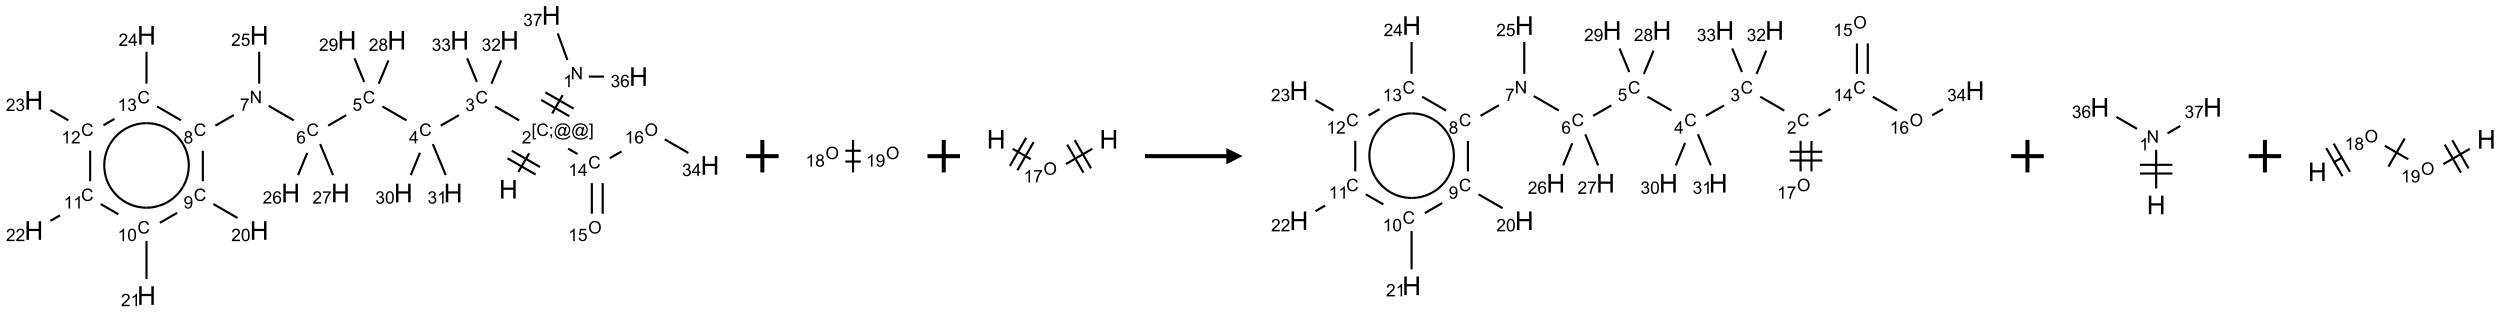 <?xml version="1.0" encoding="UTF-8"?>
<svg xmlns="http://www.w3.org/2000/svg" xmlns:xlink="http://www.w3.org/1999/xlink" width="1537" height="192" viewBox="0 0 1537 192">
<defs>
<g>
<g id="glyph-0-0">
<path d="M 2 0 L 2 -10 L 10 -10 L 10 0 Z M 2.25 -0.25 L 9.75 -0.25 L 9.75 -9.75 L 2.25 -9.75 Z M 2.25 -0.25 "/>
</g>
<g id="glyph-0-1">
<path d="M 1.281 0 L 1.281 -11.453 L 2.797 -11.453 L 2.797 -6.75 L 8.75 -6.75 L 8.75 -11.453 L 10.266 -11.453 L 10.266 0 L 8.75 0 L 8.75 -5.398 L 2.797 -5.398 L 2.797 0 Z M 1.281 0 "/>
</g>
<g id="glyph-1-0">
<path d="M 1.332 0 L 1.332 -6.668 L 6.668 -6.668 L 6.668 0 Z M 1.5 -0.168 L 6.5 -0.168 L 6.5 -6.5 L 1.5 -6.5 Z M 1.5 -0.168 "/>
</g>
<g id="glyph-1-1">
<path d="M 0.723 2.121 L 0.723 -7.637 L 2.793 -7.637 L 2.793 -6.859 L 1.66 -6.859 L 1.66 1.344 L 2.793 1.344 L 2.793 2.121 Z M 0.723 2.121 "/>
</g>
<g id="glyph-1-2">
<path d="M 6.27 -2.676 L 7.281 -2.422 C 7.07 -1.594 6.688 -0.961 6.137 -0.523 C 5.586 -0.086 4.914 0.129 4.121 0.129 C 3.297 0.129 2.629 -0.039 2.113 -0.371 C 1.598 -0.707 1.203 -1.191 0.934 -1.828 C 0.664 -2.465 0.531 -3.145 0.531 -3.875 C 0.531 -4.672 0.684 -5.363 0.988 -5.957 C 1.293 -6.547 1.723 -6.996 2.285 -7.305 C 2.844 -7.613 3.461 -7.766 4.137 -7.766 C 4.898 -7.766 5.543 -7.57 6.062 -7.184 C 6.582 -6.793 6.945 -6.246 7.152 -5.543 L 6.156 -5.309 C 5.98 -5.863 5.723 -6.266 5.387 -6.52 C 5.051 -6.773 4.625 -6.902 4.113 -6.902 C 3.527 -6.902 3.039 -6.762 2.645 -6.48 C 2.25 -6.199 1.973 -5.82 1.812 -5.348 C 1.652 -4.871 1.574 -4.383 1.574 -3.879 C 1.574 -3.23 1.668 -2.664 1.855 -2.18 C 2.047 -1.695 2.34 -1.332 2.738 -1.094 C 3.137 -0.855 3.57 -0.734 4.035 -0.734 C 4.602 -0.734 5.082 -0.898 5.473 -1.223 C 5.867 -1.551 6.133 -2.035 6.27 -2.676 Z M 6.27 -2.676 "/>
</g>
<g id="glyph-1-3">
<path d="M 0.949 -4.465 L 0.949 -5.531 L 2.016 -5.531 L 2.016 -4.465 Z M 0.949 0 L 0.949 -1.066 L 2.016 -1.066 L 2.016 0 C 2.016 0.391 1.945 0.711 1.809 0.949 C 1.668 1.191 1.449 1.379 1.145 1.512 L 0.887 1.109 C 1.082 1.023 1.23 0.895 1.324 0.727 C 1.418 0.559 1.469 0.316 1.48 0 Z M 0.949 0 "/>
</g>
<g id="glyph-1-4">
<path d="M 6.047 -0.848 C 5.82 -0.59 5.57 -0.379 5.289 -0.223 C 5.008 -0.062 4.73 0.016 4.449 0.016 C 4.141 0.016 3.84 -0.074 3.547 -0.254 C 3.254 -0.434 3.02 -0.715 2.836 -1.09 C 2.652 -1.465 2.562 -1.875 2.562 -2.324 C 2.562 -2.875 2.703 -3.43 2.988 -3.98 C 3.27 -4.535 3.621 -4.953 4.043 -5.23 C 4.461 -5.508 4.871 -5.645 5.266 -5.645 C 5.566 -5.645 5.855 -5.566 6.129 -5.41 C 6.402 -5.25 6.641 -5.012 6.84 -4.688 L 7.016 -5.496 L 7.949 -5.496 L 7.199 -2 C 7.094 -1.516 7.043 -1.246 7.043 -1.191 C 7.043 -1.098 7.078 -1.02 7.148 -0.949 C 7.219 -0.883 7.305 -0.848 7.406 -0.848 C 7.59 -0.848 7.832 -0.953 8.129 -1.168 C 8.527 -1.445 8.84 -1.816 9.07 -2.285 C 9.301 -2.75 9.418 -3.234 9.418 -3.73 C 9.418 -4.309 9.27 -4.852 8.973 -5.355 C 8.676 -5.859 8.23 -6.262 7.645 -6.562 C 7.055 -6.863 6.406 -7.016 5.691 -7.016 C 4.879 -7.016 4.137 -6.824 3.465 -6.445 C 2.793 -6.066 2.273 -5.52 1.902 -4.809 C 1.535 -4.098 1.348 -3.34 1.348 -2.527 C 1.348 -1.676 1.535 -0.941 1.902 -0.328 C 2.273 0.285 2.809 0.742 3.508 1.035 C 4.207 1.328 4.984 1.473 5.832 1.473 C 6.742 1.473 7.504 1.32 8.121 1.016 C 8.734 0.711 9.195 0.34 9.5 -0.098 L 10.441 -0.098 C 10.266 0.266 9.961 0.637 9.531 1.016 C 9.102 1.395 8.59 1.695 7.996 1.914 C 7.402 2.133 6.688 2.246 5.848 2.246 C 5.078 2.246 4.367 2.145 3.715 1.949 C 3.066 1.75 2.512 1.453 2.051 1.055 C 1.594 0.656 1.25 0.199 1.016 -0.316 C 0.723 -0.973 0.578 -1.684 0.578 -2.441 C 0.578 -3.289 0.75 -4.098 1.098 -4.863 C 1.523 -5.805 2.125 -6.527 2.902 -7.027 C 3.684 -7.527 4.629 -7.777 5.738 -7.777 C 6.602 -7.777 7.375 -7.602 8.059 -7.246 C 8.746 -6.895 9.285 -6.371 9.684 -5.672 C 10.02 -5.07 10.188 -4.418 10.188 -3.715 C 10.188 -2.707 9.832 -1.812 9.125 -1.031 C 8.492 -0.328 7.801 0.02 7.051 0.02 C 6.812 0.02 6.617 -0.016 6.473 -0.09 C 6.324 -0.16 6.215 -0.266 6.145 -0.402 C 6.102 -0.488 6.066 -0.637 6.047 -0.848 Z M 3.527 -2.262 C 3.527 -1.785 3.641 -1.414 3.863 -1.152 C 4.09 -0.887 4.348 -0.754 4.641 -0.754 C 4.836 -0.754 5.039 -0.812 5.254 -0.93 C 5.469 -1.047 5.676 -1.219 5.871 -1.449 C 6.066 -1.676 6.23 -1.969 6.355 -2.32 C 6.48 -2.672 6.543 -3.027 6.543 -3.379 C 6.543 -3.852 6.426 -4.219 6.191 -4.48 C 5.957 -4.738 5.672 -4.871 5.332 -4.871 C 5.109 -4.871 4.902 -4.812 4.707 -4.699 C 4.512 -4.586 4.32 -4.406 4.137 -4.156 C 3.953 -3.906 3.805 -3.602 3.691 -3.246 C 3.582 -2.887 3.527 -2.559 3.527 -2.262 Z M 3.527 -2.262 "/>
</g>
<g id="glyph-1-5">
<path d="M 2.27 2.121 L 0.203 2.121 L 0.203 1.344 L 1.332 1.344 L 1.332 -6.859 L 0.203 -6.859 L 0.203 -7.637 L 2.27 -7.637 Z M 2.27 2.121 "/>
</g>
<g id="glyph-1-6">
<path d="M 5.371 -0.902 L 5.371 0 L 0.324 0 C 0.316 -0.227 0.352 -0.441 0.434 -0.652 C 0.562 -0.996 0.766 -1.332 1.051 -1.668 C 1.332 -2 1.742 -2.387 2.277 -2.824 C 3.105 -3.504 3.668 -4.043 3.957 -4.441 C 4.25 -4.84 4.395 -5.215 4.395 -5.566 C 4.395 -5.938 4.262 -6.254 3.996 -6.508 C 3.73 -6.762 3.387 -6.891 2.957 -6.891 C 2.508 -6.891 2.145 -6.754 1.875 -6.484 C 1.605 -6.215 1.469 -5.84 1.465 -5.359 L 0.5 -5.457 C 0.566 -6.176 0.812 -6.727 1.246 -7.102 C 1.676 -7.477 2.254 -7.668 2.98 -7.668 C 3.711 -7.668 4.293 -7.465 4.719 -7.059 C 5.145 -6.652 5.359 -6.148 5.359 -5.547 C 5.359 -5.242 5.297 -4.941 5.172 -4.645 C 5.047 -4.352 4.84 -4.039 4.551 -3.715 C 4.262 -3.387 3.777 -2.938 3.105 -2.371 C 2.543 -1.898 2.18 -1.578 2.02 -1.41 C 1.859 -1.242 1.73 -1.07 1.625 -0.902 Z M 5.371 -0.902 "/>
</g>
<g id="glyph-1-7">
<path d="M 0.812 0 L 0.812 -7.637 L 1.848 -7.637 L 5.859 -1.641 L 5.859 -7.637 L 6.828 -7.637 L 6.828 0 L 5.793 0 L 1.781 -6 L 1.781 0 Z M 0.812 0 "/>
</g>
<g id="glyph-1-8">
<path d="M 3.973 0 L 3.035 0 L 3.035 -5.973 C 2.809 -5.758 2.516 -5.543 2.148 -5.328 C 1.781 -5.113 1.453 -4.953 1.16 -4.844 L 1.16 -5.75 C 1.684 -5.996 2.145 -6.297 2.535 -6.645 C 2.93 -6.996 3.207 -7.336 3.371 -7.668 L 3.973 -7.668 Z M 3.973 0 "/>
</g>
<g id="glyph-1-9">
<path d="M 0.449 -2.016 L 1.387 -2.141 C 1.492 -1.609 1.676 -1.227 1.934 -0.992 C 2.191 -0.758 2.508 -0.641 2.879 -0.641 C 3.32 -0.641 3.695 -0.793 3.996 -1.098 C 4.301 -1.402 4.453 -1.781 4.453 -2.234 C 4.453 -2.664 4.312 -3.02 4.031 -3.301 C 3.75 -3.578 3.391 -3.719 2.957 -3.719 C 2.781 -3.719 2.562 -3.684 2.297 -3.613 L 2.402 -4.438 C 2.465 -4.43 2.516 -4.426 2.551 -4.426 C 2.949 -4.426 3.312 -4.531 3.629 -4.738 C 3.949 -4.949 4.109 -5.27 4.109 -5.703 C 4.109 -6.047 3.992 -6.332 3.762 -6.559 C 3.527 -6.785 3.227 -6.895 2.859 -6.895 C 2.496 -6.895 2.191 -6.781 1.949 -6.551 C 1.707 -6.324 1.547 -5.98 1.48 -5.52 L 0.543 -5.688 C 0.656 -6.316 0.918 -6.805 1.324 -7.148 C 1.73 -7.492 2.234 -7.668 2.84 -7.668 C 3.254 -7.668 3.641 -7.578 3.988 -7.398 C 4.34 -7.219 4.609 -6.977 4.793 -6.668 C 4.98 -6.359 5.074 -6.031 5.074 -5.684 C 5.074 -5.352 4.984 -5.051 4.809 -4.781 C 4.629 -4.512 4.367 -4.297 4.02 -4.137 C 4.473 -4.031 4.824 -3.816 5.074 -3.488 C 5.324 -3.16 5.449 -2.75 5.449 -2.254 C 5.449 -1.59 5.203 -1.023 4.719 -0.559 C 4.234 -0.098 3.617 0.137 2.875 0.137 C 2.203 0.137 1.648 -0.062 1.207 -0.465 C 0.762 -0.863 0.512 -1.379 0.449 -2.016 Z M 0.449 -2.016 "/>
</g>
<g id="glyph-1-10">
<path d="M 5.309 -5.766 L 4.375 -5.691 C 4.293 -6.059 4.172 -6.328 4.02 -6.496 C 3.766 -6.762 3.453 -6.895 3.082 -6.895 C 2.785 -6.895 2.523 -6.812 2.297 -6.645 C 2 -6.43 1.77 -6.117 1.598 -5.703 C 1.43 -5.289 1.34 -4.703 1.332 -3.938 C 1.559 -4.281 1.836 -4.535 2.16 -4.703 C 2.488 -4.871 2.828 -4.953 3.188 -4.953 C 3.812 -4.953 4.344 -4.723 4.785 -4.262 C 5.223 -3.801 5.441 -3.207 5.441 -2.48 C 5.441 -2 5.34 -1.555 5.133 -1.145 C 4.926 -0.73 4.641 -0.418 4.281 -0.199 C 3.922 0.02 3.512 0.129 3.051 0.129 C 2.27 0.129 1.633 -0.156 1.141 -0.73 C 0.648 -1.305 0.402 -2.254 0.402 -3.574 C 0.402 -5.051 0.672 -6.121 1.219 -6.793 C 1.695 -7.375 2.336 -7.668 3.141 -7.668 C 3.742 -7.668 4.234 -7.5 4.617 -7.16 C 5 -6.824 5.23 -6.359 5.309 -5.766 Z M 1.48 -2.473 C 1.48 -2.152 1.547 -1.844 1.684 -1.547 C 1.82 -1.25 2.016 -1.027 2.262 -0.871 C 2.508 -0.719 2.766 -0.641 3.035 -0.641 C 3.434 -0.641 3.773 -0.801 4.059 -1.121 C 4.344 -1.441 4.484 -1.875 4.484 -2.422 C 4.484 -2.949 4.344 -3.367 4.062 -3.668 C 3.781 -3.973 3.426 -4.125 3 -4.125 C 2.578 -4.125 2.219 -3.973 1.922 -3.668 C 1.625 -3.363 1.48 -2.969 1.48 -2.473 Z M 1.48 -2.473 "/>
</g>
<g id="glyph-1-11">
<path d="M 0.504 -6.637 L 0.504 -7.535 L 5.449 -7.535 L 5.449 -6.809 C 4.961 -6.289 4.48 -5.602 4.004 -4.746 C 3.527 -3.887 3.156 -3.004 2.895 -2.098 C 2.707 -1.461 2.59 -0.762 2.535 0 L 1.574 0 C 1.582 -0.602 1.703 -1.328 1.926 -2.176 C 2.152 -3.027 2.477 -3.848 2.898 -4.637 C 3.32 -5.426 3.77 -6.094 4.246 -6.637 Z M 0.504 -6.637 "/>
</g>
<g id="glyph-1-12">
<path d="M 3.449 0 L 3.449 -1.828 L 0.137 -1.828 L 0.137 -2.688 L 3.621 -7.637 L 4.387 -7.637 L 4.387 -2.688 L 5.418 -2.688 L 5.418 -1.828 L 4.387 -1.828 L 4.387 0 Z M 3.449 -2.688 L 3.449 -6.129 L 1.059 -2.688 Z M 3.449 -2.688 "/>
</g>
<g id="glyph-1-13">
<path d="M 0.441 -2 L 1.426 -2.082 C 1.5 -1.605 1.668 -1.242 1.934 -1.004 C 2.199 -0.762 2.52 -0.641 2.895 -0.641 C 3.348 -0.641 3.73 -0.812 4.043 -1.152 C 4.355 -1.492 4.512 -1.941 4.512 -2.504 C 4.512 -3.039 4.359 -3.461 4.059 -3.77 C 3.758 -4.078 3.367 -4.234 2.879 -4.234 C 2.578 -4.234 2.305 -4.164 2.062 -4.027 C 1.82 -3.891 1.629 -3.715 1.488 -3.496 L 0.609 -3.609 L 1.348 -7.531 L 5.145 -7.531 L 5.145 -6.637 L 2.098 -6.637 L 1.688 -4.582 C 2.145 -4.902 2.625 -5.062 3.129 -5.062 C 3.797 -5.062 4.359 -4.832 4.816 -4.371 C 5.277 -3.91 5.504 -3.312 5.504 -2.59 C 5.504 -1.898 5.305 -1.301 4.902 -0.797 C 4.41 -0.18 3.742 0.129 2.895 0.129 C 2.199 0.129 1.633 -0.062 1.195 -0.453 C 0.758 -0.844 0.504 -1.359 0.441 -2 Z M 0.441 -2 "/>
</g>
<g id="glyph-1-14">
<path d="M 1.887 -4.141 C 1.496 -4.281 1.207 -4.484 1.02 -4.75 C 0.832 -5.016 0.738 -5.328 0.738 -5.699 C 0.738 -6.254 0.938 -6.719 1.34 -7.098 C 1.738 -7.477 2.27 -7.668 2.934 -7.668 C 3.598 -7.668 4.137 -7.473 4.543 -7.086 C 4.949 -6.699 5.152 -6.227 5.152 -5.672 C 5.152 -5.316 5.059 -5.008 4.871 -4.746 C 4.688 -4.484 4.406 -4.281 4.027 -4.141 C 4.496 -3.988 4.852 -3.742 5.098 -3.402 C 5.34 -3.062 5.465 -2.656 5.465 -2.184 C 5.465 -1.531 5.234 -0.98 4.77 -0.535 C 4.309 -0.09 3.703 0.129 2.949 0.129 C 2.195 0.129 1.586 -0.094 1.125 -0.539 C 0.664 -0.984 0.434 -1.543 0.434 -2.207 C 0.434 -2.703 0.559 -3.121 0.809 -3.457 C 1.062 -3.793 1.422 -4.02 1.887 -4.141 Z M 1.699 -5.73 C 1.699 -5.367 1.812 -5.074 2.047 -4.844 C 2.281 -4.613 2.582 -4.5 2.953 -4.5 C 3.312 -4.5 3.609 -4.613 3.84 -4.84 C 4.07 -5.066 4.188 -5.348 4.188 -5.676 C 4.188 -6.02 4.07 -6.309 3.832 -6.543 C 3.594 -6.777 3.297 -6.895 2.941 -6.895 C 2.586 -6.895 2.289 -6.781 2.051 -6.551 C 1.816 -6.324 1.699 -6.047 1.699 -5.73 Z M 1.395 -2.203 C 1.395 -1.938 1.461 -1.676 1.586 -1.426 C 1.711 -1.176 1.902 -0.984 2.152 -0.848 C 2.402 -0.711 2.672 -0.641 2.957 -0.641 C 3.406 -0.641 3.777 -0.785 4.066 -1.074 C 4.359 -1.363 4.504 -1.727 4.504 -2.172 C 4.504 -2.625 4.355 -2.996 4.055 -3.293 C 3.754 -3.586 3.379 -3.734 2.926 -3.734 C 2.484 -3.734 2.121 -3.59 1.832 -3.297 C 1.543 -3.004 1.395 -2.641 1.395 -2.203 Z M 1.395 -2.203 "/>
</g>
<g id="glyph-1-15">
<path d="M 0.582 -1.766 L 1.484 -1.848 C 1.562 -1.426 1.707 -1.117 1.922 -0.926 C 2.137 -0.734 2.414 -0.641 2.75 -0.641 C 3.039 -0.641 3.289 -0.707 3.508 -0.84 C 3.727 -0.973 3.902 -1.148 4.043 -1.367 C 4.18 -1.586 4.297 -1.887 4.391 -2.262 C 4.484 -2.637 4.531 -3.016 4.531 -3.406 C 4.531 -3.449 4.531 -3.512 4.527 -3.594 C 4.34 -3.297 4.082 -3.055 3.758 -2.867 C 3.434 -2.68 3.082 -2.59 2.703 -2.59 C 2.07 -2.59 1.535 -2.816 1.098 -3.277 C 0.66 -3.734 0.441 -4.34 0.441 -5.09 C 0.441 -5.863 0.672 -6.484 1.129 -6.957 C 1.586 -7.43 2.156 -7.668 2.844 -7.668 C 3.34 -7.668 3.793 -7.531 4.207 -7.266 C 4.617 -7 4.93 -6.617 5.145 -6.121 C 5.355 -5.629 5.465 -4.91 5.465 -3.973 C 5.465 -2.996 5.359 -2.223 5.145 -1.645 C 4.934 -1.066 4.617 -0.625 4.199 -0.324 C 3.781 -0.02 3.293 0.129 2.73 0.129 C 2.133 0.129 1.645 -0.035 1.266 -0.367 C 0.887 -0.699 0.66 -1.164 0.582 -1.766 Z M 4.422 -5.137 C 4.422 -5.676 4.277 -6.102 3.992 -6.418 C 3.707 -6.734 3.359 -6.891 2.957 -6.891 C 2.543 -6.891 2.18 -6.719 1.871 -6.379 C 1.562 -6.039 1.406 -5.598 1.406 -5.059 C 1.406 -4.57 1.555 -4.176 1.848 -3.871 C 2.141 -3.566 2.5 -3.418 2.934 -3.418 C 3.367 -3.418 3.723 -3.57 4.004 -3.871 C 4.281 -4.176 4.422 -4.598 4.422 -5.137 Z M 4.422 -5.137 "/>
</g>
<g id="glyph-1-16">
<path d="M 0.441 -3.766 C 0.441 -4.668 0.535 -5.395 0.723 -5.945 C 0.906 -6.496 1.184 -6.922 1.551 -7.219 C 1.918 -7.516 2.375 -7.668 2.934 -7.668 C 3.344 -7.668 3.703 -7.586 4.012 -7.418 C 4.32 -7.254 4.574 -7.016 4.777 -6.707 C 4.977 -6.395 5.137 -6.016 5.25 -5.57 C 5.363 -5.125 5.422 -4.523 5.422 -3.766 C 5.422 -2.871 5.328 -2.148 5.145 -1.598 C 4.961 -1.047 4.688 -0.621 4.32 -0.32 C 3.953 -0.02 3.492 0.129 2.934 0.129 C 2.195 0.129 1.617 -0.133 1.199 -0.66 C 0.695 -1.297 0.441 -2.332 0.441 -3.766 Z M 1.406 -3.766 C 1.406 -2.512 1.555 -1.68 1.848 -1.262 C 2.141 -0.848 2.5 -0.641 2.934 -0.641 C 3.363 -0.641 3.727 -0.848 4.02 -1.266 C 4.312 -1.684 4.457 -2.516 4.457 -3.766 C 4.457 -5.023 4.312 -5.859 4.02 -6.27 C 3.727 -6.684 3.359 -6.891 2.922 -6.891 C 2.492 -6.891 2.148 -6.707 1.891 -6.344 C 1.566 -5.879 1.406 -5.02 1.406 -3.766 Z M 1.406 -3.766 "/>
</g>
<g id="glyph-1-17">
<path d="M 0.516 -3.719 C 0.516 -4.984 0.855 -5.977 1.535 -6.695 C 2.215 -7.414 3.094 -7.77 4.172 -7.77 C 4.875 -7.77 5.512 -7.602 6.078 -7.266 C 6.645 -6.93 7.074 -6.461 7.371 -5.855 C 7.668 -5.254 7.816 -4.57 7.816 -3.809 C 7.816 -3.035 7.66 -2.34 7.348 -1.73 C 7.035 -1.117 6.594 -0.656 6.02 -0.34 C 5.449 -0.027 4.828 0.129 4.168 0.129 C 3.449 0.129 2.805 -0.043 2.238 -0.391 C 1.672 -0.738 1.246 -1.211 0.953 -1.812 C 0.66 -2.414 0.516 -3.047 0.516 -3.719 Z M 1.559 -3.703 C 1.559 -2.781 1.805 -2.059 2.301 -1.527 C 2.793 -1 3.414 -0.734 4.16 -0.734 C 4.922 -0.734 5.547 -1 6.039 -1.535 C 6.531 -2.07 6.777 -2.828 6.777 -3.812 C 6.777 -4.434 6.672 -4.977 6.461 -5.441 C 6.25 -5.902 5.945 -6.262 5.539 -6.52 C 5.133 -6.773 4.68 -6.902 4.176 -6.902 C 3.461 -6.902 2.848 -6.656 2.332 -6.164 C 1.816 -5.672 1.559 -4.852 1.559 -3.703 Z M 1.559 -3.703 "/>
</g>
</g>
</defs>
<path fill="none" stroke-width="0.033" stroke-linecap="butt" stroke-linejoin="miter" stroke="rgb(0%, 0%, 0%)" stroke-opacity="1" stroke-miterlimit="10" d="M 7.447 2.407 L 7.613 2.119 " transform="matrix(40, 0, 0, 40, 20.783, 9.488)"/>
<path fill="none" stroke-width="0.033" stroke-linecap="butt" stroke-linejoin="miter" stroke="rgb(0%, 0%, 0%)" stroke-opacity="1" stroke-miterlimit="10" d="M 7.78 2.33 L 7.347 2.08 " transform="matrix(40, 0, 0, 40, 20.783, 9.488)"/>
<path fill="none" stroke-width="0.033" stroke-linecap="butt" stroke-linejoin="miter" stroke="rgb(0%, 0%, 0%)" stroke-opacity="1" stroke-miterlimit="10" d="M 7.714 2.446 L 7.281 2.196 " transform="matrix(40, 0, 0, 40, 20.783, 9.488)"/>
<path fill="none" stroke-width="0.033" stroke-linecap="butt" stroke-linejoin="miter" stroke="rgb(0%, 0%, 0%)" stroke-opacity="1" stroke-miterlimit="10" d="M 7.967 1.507 L 8.129 1.225 " transform="matrix(40, 0, 0, 40, 20.783, 9.488)"/>
<path fill="none" stroke-width="0.033" stroke-linecap="butt" stroke-linejoin="miter" stroke="rgb(0%, 0%, 0%)" stroke-opacity="1" stroke-miterlimit="10" d="M 8.298 1.433 L 7.865 1.183 " transform="matrix(40, 0, 0, 40, 20.783, 9.488)"/>
<path fill="none" stroke-width="0.033" stroke-linecap="butt" stroke-linejoin="miter" stroke="rgb(0%, 0%, 0%)" stroke-opacity="1" stroke-miterlimit="10" d="M 8.231 1.549 L 7.798 1.299 " transform="matrix(40, 0, 0, 40, 20.783, 9.488)"/>
<path fill="none" stroke-width="0.033" stroke-linecap="butt" stroke-linejoin="miter" stroke="rgb(0%, 0%, 0%)" stroke-opacity="1" stroke-miterlimit="10" d="M 8.531 0.94 L 8.765 0.94 " transform="matrix(40, 0, 0, 40, 20.783, 9.488)"/>
<path fill="none" stroke-width="0.033" stroke-linecap="butt" stroke-linejoin="miter" stroke="rgb(0%, 0%, 0%)" stroke-opacity="1" stroke-miterlimit="10" d="M 8.202 0.686 L 8.053 0.277 " transform="matrix(40, 0, 0, 40, 20.783, 9.488)"/>
<path fill="none" stroke-width="0.033" stroke-linecap="butt" stroke-linejoin="miter" stroke="rgb(0%, 0%, 0%)" stroke-opacity="1" stroke-miterlimit="10" d="M 7.46 1.613 L 7.09 1.399 " transform="matrix(40, 0, 0, 40, 20.783, 9.488)"/>
<path fill="none" stroke-width="0.033" stroke-linecap="butt" stroke-linejoin="miter" stroke="rgb(0%, 0%, 0%)" stroke-opacity="1" stroke-miterlimit="10" d="M 6.534 1.533 L 6.255 1.694 " transform="matrix(40, 0, 0, 40, 20.783, 9.488)"/>
<path fill="none" stroke-width="0.033" stroke-linecap="butt" stroke-linejoin="miter" stroke="rgb(0%, 0%, 0%)" stroke-opacity="1" stroke-miterlimit="10" d="M 5.728 1.613 L 5.358 1.399 " transform="matrix(40, 0, 0, 40, 20.783, 9.488)"/>
<path fill="none" stroke-width="0.033" stroke-linecap="butt" stroke-linejoin="miter" stroke="rgb(0%, 0%, 0%)" stroke-opacity="1" stroke-miterlimit="10" d="M 4.802 1.533 L 4.523 1.694 " transform="matrix(40, 0, 0, 40, 20.783, 9.488)"/>
<path fill="none" stroke-width="0.033" stroke-linecap="butt" stroke-linejoin="miter" stroke="rgb(0%, 0%, 0%)" stroke-opacity="1" stroke-miterlimit="10" d="M 3.996 1.613 L 3.61 1.39 " transform="matrix(40, 0, 0, 40, 20.783, 9.488)"/>
<path fill="none" stroke-width="0.033" stroke-linecap="butt" stroke-linejoin="miter" stroke="rgb(0%, 0%, 0%)" stroke-opacity="1" stroke-miterlimit="10" d="M 3.074 1.531 L 2.791 1.694 " transform="matrix(40, 0, 0, 40, 20.783, 9.488)"/>
<path fill="none" stroke-width="0.033" stroke-linecap="butt" stroke-linejoin="miter" stroke="rgb(0%, 0%, 0%)" stroke-opacity="1" stroke-miterlimit="10" d="M 2.598 2.081 L 2.598 2.548 " transform="matrix(40, 0, 0, 40, 20.783, 9.488)"/>
<path fill="none" stroke-width="0.033" stroke-linecap="butt" stroke-linejoin="miter" stroke="rgb(0%, 0%, 0%)" stroke-opacity="1" stroke-miterlimit="10" d="M 2.76 2.899 L 3.132 3.114 " transform="matrix(40, 0, 0, 40, 20.783, 9.488)"/>
<path fill="none" stroke-width="0.033" stroke-linecap="butt" stroke-linejoin="miter" stroke="rgb(0%, 0%, 0%)" stroke-opacity="1" stroke-miterlimit="10" d="M 2.203 3.034 L 1.937 3.188 " transform="matrix(40, 0, 0, 40, 20.783, 9.488)"/>
<path fill="none" stroke-width="0.033" stroke-linecap="butt" stroke-linejoin="miter" stroke="rgb(0%, 0%, 0%)" stroke-opacity="1" stroke-miterlimit="10" d="M 1.732 3.465 L 1.732 4.053 " transform="matrix(40, 0, 0, 40, 20.783, 9.488)"/>
<path fill="none" stroke-width="0.033" stroke-linecap="butt" stroke-linejoin="miter" stroke="rgb(0%, 0%, 0%)" stroke-opacity="1" stroke-miterlimit="10" d="M 1.299 3.056 L 1.028 2.899 " transform="matrix(40, 0, 0, 40, 20.783, 9.488)"/>
<path fill="none" stroke-width="0.033" stroke-linecap="butt" stroke-linejoin="miter" stroke="rgb(0%, 0%, 0%)" stroke-opacity="1" stroke-miterlimit="10" d="M 0.403 3.073 L 0.255 3.158 " transform="matrix(40, 0, 0, 40, 20.783, 9.488)"/>
<path fill="none" stroke-width="0.033" stroke-linecap="butt" stroke-linejoin="miter" stroke="rgb(0%, 0%, 0%)" stroke-opacity="1" stroke-miterlimit="10" d="M 0.866 2.548 L 0.866 2.078 " transform="matrix(40, 0, 0, 40, 20.783, 9.488)"/>
<path fill="none" stroke-width="0.033" stroke-linecap="butt" stroke-linejoin="miter" stroke="rgb(0%, 0%, 0%)" stroke-opacity="1" stroke-miterlimit="10" d="M 0.532 1.613 L 0.255 1.453 " transform="matrix(40, 0, 0, 40, 20.783, 9.488)"/>
<path fill="none" stroke-width="0.033" stroke-linecap="butt" stroke-linejoin="miter" stroke="rgb(0%, 0%, 0%)" stroke-opacity="1" stroke-miterlimit="10" d="M 1.071 1.688 L 1.24 1.59 " transform="matrix(40, 0, 0, 40, 20.783, 9.488)"/>
<path fill="none" stroke-width="0.033" stroke-linecap="butt" stroke-linejoin="miter" stroke="rgb(0%, 0%, 0%)" stroke-opacity="1" stroke-miterlimit="10" d="M 1.894 1.399 L 2.262 1.612 " transform="matrix(40, 0, 0, 40, 20.783, 9.488)"/>
<path fill="none" stroke-width="0.033" stroke-linecap="butt" stroke-linejoin="miter" stroke="rgb(0%, 0%, 0%)" stroke-opacity="1" stroke-miterlimit="10" d="M 1.732 1.048 L 1.732 0.559 " transform="matrix(40, 0, 0, 40, 20.783, 9.488)"/>
<path fill="none" stroke-width="0.033" stroke-linecap="butt" stroke-linejoin="miter" stroke="rgb(0%, 0%, 0%)" stroke-opacity="1" stroke-miterlimit="10" d="M 3.464 1.048 L 3.464 0.559 " transform="matrix(40, 0, 0, 40, 20.783, 9.488)"/>
<path fill="none" stroke-width="0.033" stroke-linecap="butt" stroke-linejoin="miter" stroke="rgb(0%, 0%, 0%)" stroke-opacity="1" stroke-miterlimit="10" d="M 4.202 2.114 L 4.062 2.454 " transform="matrix(40, 0, 0, 40, 20.783, 9.488)"/>
<path fill="none" stroke-width="0.033" stroke-linecap="butt" stroke-linejoin="miter" stroke="rgb(0%, 0%, 0%)" stroke-opacity="1" stroke-miterlimit="10" d="M 4.401 1.977 L 4.599 2.454 " transform="matrix(40, 0, 0, 40, 20.783, 9.488)"/>
<path fill="none" stroke-width="0.033" stroke-linecap="butt" stroke-linejoin="miter" stroke="rgb(0%, 0%, 0%)" stroke-opacity="1" stroke-miterlimit="10" d="M 5.302 1.05 L 5.451 0.691 " transform="matrix(40, 0, 0, 40, 20.783, 9.488)"/>
<path fill="none" stroke-width="0.033" stroke-linecap="butt" stroke-linejoin="miter" stroke="rgb(0%, 0%, 0%)" stroke-opacity="1" stroke-miterlimit="10" d="M 5.078 1.021 L 4.928 0.658 " transform="matrix(40, 0, 0, 40, 20.783, 9.488)"/>
<path fill="none" stroke-width="0.033" stroke-linecap="butt" stroke-linejoin="miter" stroke="rgb(0%, 0%, 0%)" stroke-opacity="1" stroke-miterlimit="10" d="M 5.936 2.11 L 5.794 2.454 " transform="matrix(40, 0, 0, 40, 20.783, 9.488)"/>
<path fill="none" stroke-width="0.033" stroke-linecap="butt" stroke-linejoin="miter" stroke="rgb(0%, 0%, 0%)" stroke-opacity="1" stroke-miterlimit="10" d="M 6.133 1.977 L 6.331 2.454 " transform="matrix(40, 0, 0, 40, 20.783, 9.488)"/>
<path fill="none" stroke-width="0.033" stroke-linecap="butt" stroke-linejoin="miter" stroke="rgb(0%, 0%, 0%)" stroke-opacity="1" stroke-miterlimit="10" d="M 7.034 1.05 L 7.183 0.691 " transform="matrix(40, 0, 0, 40, 20.783, 9.488)"/>
<path fill="none" stroke-width="0.033" stroke-linecap="butt" stroke-linejoin="miter" stroke="rgb(0%, 0%, 0%)" stroke-opacity="1" stroke-miterlimit="10" d="M 6.81 1.021 L 6.66 0.658 " transform="matrix(40, 0, 0, 40, 20.783, 9.488)"/>
<path fill="none" stroke-width="0.033" stroke-linecap="butt" stroke-linejoin="miter" stroke="rgb(0%, 0%, 0%)" stroke-opacity="1" stroke-miterlimit="10" d="M 8.212 2.047 L 8.357 2.13 " transform="matrix(40, 0, 0, 40, 20.783, 9.488)"/>
<path fill="none" stroke-width="0.033" stroke-linecap="butt" stroke-linejoin="miter" stroke="rgb(0%, 0%, 0%)" stroke-opacity="1" stroke-miterlimit="10" d="M 8.577 2.578 L 8.577 3.048 " transform="matrix(40, 0, 0, 40, 20.783, 9.488)"/>
<path fill="none" stroke-width="0.033" stroke-linecap="butt" stroke-linejoin="miter" stroke="rgb(0%, 0%, 0%)" stroke-opacity="1" stroke-miterlimit="10" d="M 8.744 2.578 L 8.744 3.048 " transform="matrix(40, 0, 0, 40, 20.783, 9.488)"/>
<path fill="none" stroke-width="0.033" stroke-linecap="butt" stroke-linejoin="miter" stroke="rgb(0%, 0%, 0%)" stroke-opacity="1" stroke-miterlimit="10" d="M 8.853 2.194 L 9.034 2.09 " transform="matrix(40, 0, 0, 40, 20.783, 9.488)"/>
<path fill="none" stroke-width="0.033" stroke-linecap="butt" stroke-linejoin="miter" stroke="rgb(0%, 0%, 0%)" stroke-opacity="1" stroke-miterlimit="10" d="M 9.699 1.905 L 10.06 2.114 " transform="matrix(40, 0, 0, 40, 20.783, 9.488)"/>
<path fill="none" stroke-width="0.033" stroke-linecap="butt" stroke-linejoin="miter" stroke="rgb(0%, 0%, 0%)" stroke-opacity="1" stroke-miterlimit="10" d="M 2.295 1.981 C 2.411 2.182 2.411 2.429 2.295 2.63 " transform="matrix(40, 0, 0, 40, 20.783, 9.488)"/>
<path fill="none" stroke-width="0.033" stroke-linecap="butt" stroke-linejoin="miter" stroke="rgb(0%, 0%, 0%)" stroke-opacity="1" stroke-miterlimit="10" d="M 1.732 1.656 C 1.964 1.656 2.179 1.78 2.295 1.981 " transform="matrix(40, 0, 0, 40, 20.783, 9.488)"/>
<path fill="none" stroke-width="0.033" stroke-linecap="butt" stroke-linejoin="miter" stroke="rgb(0%, 0%, 0%)" stroke-opacity="1" stroke-miterlimit="10" d="M 1.17 1.981 C 1.286 1.78 1.5 1.656 1.732 1.656 " transform="matrix(40, 0, 0, 40, 20.783, 9.488)"/>
<path fill="none" stroke-width="0.033" stroke-linecap="butt" stroke-linejoin="miter" stroke="rgb(0%, 0%, 0%)" stroke-opacity="1" stroke-miterlimit="10" d="M 1.17 2.63 C 1.054 2.429 1.054 2.182 1.17 1.981 " transform="matrix(40, 0, 0, 40, 20.783, 9.488)"/>
<path fill="none" stroke-width="0.033" stroke-linecap="butt" stroke-linejoin="miter" stroke="rgb(0%, 0%, 0%)" stroke-opacity="1" stroke-miterlimit="10" d="M 1.732 2.955 C 1.5 2.955 1.286 2.831 1.17 2.63 " transform="matrix(40, 0, 0, 40, 20.783, 9.488)"/>
<path fill="none" stroke-width="0.033" stroke-linecap="butt" stroke-linejoin="miter" stroke="rgb(0%, 0%, 0%)" stroke-opacity="1" stroke-miterlimit="10" d="M 2.295 2.63 C 2.179 2.831 1.964 2.955 1.732 2.955 " transform="matrix(40, 0, 0, 40, 20.783, 9.488)"/>
<g fill="rgb(0%, 0%, 0%)" fill-opacity="1">
<use xlink:href="#glyph-0-1" x="306.781" y="122.086"/>
</g>
<g fill="rgb(0%, 0%, 0%)" fill-opacity="1">
<use xlink:href="#glyph-1-1" x="326.766" y="83.57"/>
<use xlink:href="#glyph-1-2" x="329.729" y="83.57"/>
<use xlink:href="#glyph-1-3" x="337.432" y="83.57"/>
<use xlink:href="#glyph-1-4" x="340.396" y="83.57"/>
<use xlink:href="#glyph-1-4" x="351.224" y="83.57"/>
<use xlink:href="#glyph-1-5" x="362.052" y="83.57"/>
</g>
<g fill="rgb(0%, 0%, 0%)" fill-opacity="1">
<use xlink:href="#glyph-1-6" x="320.789" y="88.199"/>
</g>
<g fill="rgb(0%, 0%, 0%)" fill-opacity="1">
<use xlink:href="#glyph-1-7" x="350.789" y="48.789"/>
</g>
<g fill="rgb(0%, 0%, 0%)" fill-opacity="1">
<use xlink:href="#glyph-1-8" x="346.289" y="53.559"/>
</g>
<g fill="rgb(0%, 0%, 0%)" fill-opacity="1">
<use xlink:href="#glyph-0-1" x="386.781" y="52.805"/>
</g>
<g fill="rgb(0%, 0%, 0%)" fill-opacity="1">
<use xlink:href="#glyph-1-9" x="375.352" y="53.598"/>
<use xlink:href="#glyph-1-10" x="381.284" y="53.598"/>
</g>
<g fill="rgb(0%, 0%, 0%)" fill-opacity="1">
<use xlink:href="#glyph-0-1" x="333.098" y="15.215"/>
</g>
<g fill="rgb(0%, 0%, 0%)" fill-opacity="1">
<use xlink:href="#glyph-1-9" x="321.664" y="16.008"/>
<use xlink:href="#glyph-1-11" x="327.596" y="16.008"/>
</g>
<g fill="rgb(0%, 0%, 0%)" fill-opacity="1">
<use xlink:href="#glyph-1-2" x="292.32" y="63.562"/>
</g>
<g fill="rgb(0%, 0%, 0%)" fill-opacity="1">
<use xlink:href="#glyph-1-9" x="286.066" y="68.199"/>
</g>
<g fill="rgb(0%, 0%, 0%)" fill-opacity="1">
<use xlink:href="#glyph-1-2" x="257.676" y="83.562"/>
</g>
<g fill="rgb(0%, 0%, 0%)" fill-opacity="1">
<use xlink:href="#glyph-1-12" x="251.457" y="88.168"/>
</g>
<g fill="rgb(0%, 0%, 0%)" fill-opacity="1">
<use xlink:href="#glyph-1-2" x="223.035" y="63.562"/>
</g>
<g fill="rgb(0%, 0%, 0%)" fill-opacity="1">
<use xlink:href="#glyph-1-13" x="216.727" y="68.066"/>
</g>
<g fill="rgb(0%, 0%, 0%)" fill-opacity="1">
<use xlink:href="#glyph-1-2" x="188.395" y="83.562"/>
</g>
<g fill="rgb(0%, 0%, 0%)" fill-opacity="1">
<use xlink:href="#glyph-1-10" x="182.148" y="88.199"/>
</g>
<g fill="rgb(0%, 0%, 0%)" fill-opacity="1">
<use xlink:href="#glyph-1-7" x="153.473" y="63.43"/>
</g>
<g fill="rgb(0%, 0%, 0%)" fill-opacity="1">
<use xlink:href="#glyph-1-11" x="147.504" y="68.07"/>
</g>
<g fill="rgb(0%, 0%, 0%)" fill-opacity="1">
<use xlink:href="#glyph-1-2" x="119.113" y="83.562"/>
</g>
<g fill="rgb(0%, 0%, 0%)" fill-opacity="1">
<use xlink:href="#glyph-1-14" x="112.848" y="88.199"/>
</g>
<g fill="rgb(0%, 0%, 0%)" fill-opacity="1">
<use xlink:href="#glyph-1-2" x="119.113" y="123.562"/>
</g>
<g fill="rgb(0%, 0%, 0%)" fill-opacity="1">
<use xlink:href="#glyph-1-15" x="112.844" y="128.199"/>
</g>
<g fill="rgb(0%, 0%, 0%)" fill-opacity="1">
<use xlink:href="#glyph-0-1" x="153.574" y="147.445"/>
</g>
<g fill="rgb(0%, 0%, 0%)" fill-opacity="1">
<use xlink:href="#glyph-1-6" x="142.168" y="148.238"/>
<use xlink:href="#glyph-1-16" x="148.1" y="148.238"/>
</g>
<g fill="rgb(0%, 0%, 0%)" fill-opacity="1">
<use xlink:href="#glyph-1-2" x="84.473" y="143.562"/>
</g>
<g fill="rgb(0%, 0%, 0%)" fill-opacity="1">
<use xlink:href="#glyph-1-8" x="72.312" y="148.199"/>
<use xlink:href="#glyph-1-16" x="78.245" y="148.199"/>
</g>
<g fill="rgb(0%, 0%, 0%)" fill-opacity="1">
<use xlink:href="#glyph-0-1" x="84.293" y="187.445"/>
</g>
<g fill="rgb(0%, 0%, 0%)" fill-opacity="1">
<use xlink:href="#glyph-1-6" x="74.336" y="188.238"/>
<use xlink:href="#glyph-1-8" x="80.268" y="188.238"/>
</g>
<g fill="rgb(0%, 0%, 0%)" fill-opacity="1">
<use xlink:href="#glyph-1-2" x="49.832" y="123.562"/>
</g>
<g fill="rgb(0%, 0%, 0%)" fill-opacity="1">
<use xlink:href="#glyph-1-8" x="39.121" y="128.199"/>
<use xlink:href="#glyph-1-8" x="45.053" y="128.199"/>
</g>
<g fill="rgb(0%, 0%, 0%)" fill-opacity="1">
<use xlink:href="#glyph-0-1" x="15.012" y="147.445"/>
</g>
<g fill="rgb(0%, 0%, 0%)" fill-opacity="1">
<use xlink:href="#glyph-1-6" x="3.656" y="148.238"/>
<use xlink:href="#glyph-1-6" x="9.589" y="148.238"/>
</g>
<g fill="rgb(0%, 0%, 0%)" fill-opacity="1">
<use xlink:href="#glyph-1-2" x="49.832" y="83.562"/>
</g>
<g fill="rgb(0%, 0%, 0%)" fill-opacity="1">
<use xlink:href="#glyph-1-8" x="37.727" y="88.199"/>
<use xlink:href="#glyph-1-6" x="43.659" y="88.199"/>
</g>
<g fill="rgb(0%, 0%, 0%)" fill-opacity="1">
<use xlink:href="#glyph-0-1" x="15.012" y="67.445"/>
</g>
<g fill="rgb(0%, 0%, 0%)" fill-opacity="1">
<use xlink:href="#glyph-1-6" x="3.578" y="68.238"/>
<use xlink:href="#glyph-1-9" x="9.51" y="68.238"/>
</g>
<g fill="rgb(0%, 0%, 0%)" fill-opacity="1">
<use xlink:href="#glyph-1-2" x="84.473" y="63.562"/>
</g>
<g fill="rgb(0%, 0%, 0%)" fill-opacity="1">
<use xlink:href="#glyph-1-8" x="72.289" y="68.199"/>
<use xlink:href="#glyph-1-9" x="78.221" y="68.199"/>
</g>
<g fill="rgb(0%, 0%, 0%)" fill-opacity="1">
<use xlink:href="#glyph-0-1" x="84.293" y="27.445"/>
</g>
<g fill="rgb(0%, 0%, 0%)" fill-opacity="1">
<use xlink:href="#glyph-1-6" x="72.891" y="28.238"/>
<use xlink:href="#glyph-1-12" x="78.823" y="28.238"/>
</g>
<g fill="rgb(0%, 0%, 0%)" fill-opacity="1">
<use xlink:href="#glyph-0-1" x="153.574" y="27.445"/>
</g>
<g fill="rgb(0%, 0%, 0%)" fill-opacity="1">
<use xlink:href="#glyph-1-6" x="142.086" y="28.238"/>
<use xlink:href="#glyph-1-13" x="148.018" y="28.238"/>
</g>
<g fill="rgb(0%, 0%, 0%)" fill-opacity="1">
<use xlink:href="#glyph-0-1" x="172.91" y="124.398"/>
</g>
<g fill="rgb(0%, 0%, 0%)" fill-opacity="1">
<use xlink:href="#glyph-1-6" x="161.48" y="125.191"/>
<use xlink:href="#glyph-1-10" x="167.413" y="125.191"/>
</g>
<g fill="rgb(0%, 0%, 0%)" fill-opacity="1">
<use xlink:href="#glyph-0-1" x="203.523" y="124.398"/>
</g>
<g fill="rgb(0%, 0%, 0%)" fill-opacity="1">
<use xlink:href="#glyph-1-6" x="192.09" y="125.191"/>
<use xlink:href="#glyph-1-11" x="198.022" y="125.191"/>
</g>
<g fill="rgb(0%, 0%, 0%)" fill-opacity="1">
<use xlink:href="#glyph-0-1" x="238.164" y="30.488"/>
</g>
<g fill="rgb(0%, 0%, 0%)" fill-opacity="1">
<use xlink:href="#glyph-1-6" x="226.715" y="31.281"/>
<use xlink:href="#glyph-1-14" x="232.647" y="31.281"/>
</g>
<g fill="rgb(0%, 0%, 0%)" fill-opacity="1">
<use xlink:href="#glyph-0-1" x="207.551" y="30.488"/>
</g>
<g fill="rgb(0%, 0%, 0%)" fill-opacity="1">
<use xlink:href="#glyph-1-6" x="196.102" y="31.281"/>
<use xlink:href="#glyph-1-15" x="202.034" y="31.281"/>
</g>
<g fill="rgb(0%, 0%, 0%)" fill-opacity="1">
<use xlink:href="#glyph-0-1" x="242.191" y="124.398"/>
</g>
<g fill="rgb(0%, 0%, 0%)" fill-opacity="1">
<use xlink:href="#glyph-1-9" x="230.781" y="125.191"/>
<use xlink:href="#glyph-1-16" x="236.714" y="125.191"/>
</g>
<g fill="rgb(0%, 0%, 0%)" fill-opacity="1">
<use xlink:href="#glyph-0-1" x="272.805" y="124.398"/>
</g>
<g fill="rgb(0%, 0%, 0%)" fill-opacity="1">
<use xlink:href="#glyph-1-9" x="262.844" y="125.191"/>
<use xlink:href="#glyph-1-8" x="268.776" y="125.191"/>
</g>
<g fill="rgb(0%, 0%, 0%)" fill-opacity="1">
<use xlink:href="#glyph-0-1" x="307.445" y="30.488"/>
</g>
<g fill="rgb(0%, 0%, 0%)" fill-opacity="1">
<use xlink:href="#glyph-1-9" x="296.09" y="31.281"/>
<use xlink:href="#glyph-1-6" x="302.022" y="31.281"/>
</g>
<g fill="rgb(0%, 0%, 0%)" fill-opacity="1">
<use xlink:href="#glyph-0-1" x="276.832" y="30.488"/>
</g>
<g fill="rgb(0%, 0%, 0%)" fill-opacity="1">
<use xlink:href="#glyph-1-9" x="265.398" y="31.281"/>
<use xlink:href="#glyph-1-9" x="271.331" y="31.281"/>
</g>
<g fill="rgb(0%, 0%, 0%)" fill-opacity="1">
<use xlink:href="#glyph-1-2" x="361.602" y="103.562"/>
</g>
<g fill="rgb(0%, 0%, 0%)" fill-opacity="1">
<use xlink:href="#glyph-1-8" x="349.445" y="108.199"/>
<use xlink:href="#glyph-1-12" x="355.378" y="108.199"/>
</g>
<g fill="rgb(0%, 0%, 0%)" fill-opacity="1">
<use xlink:href="#glyph-1-17" x="361.617" y="143.566"/>
</g>
<g fill="rgb(0%, 0%, 0%)" fill-opacity="1">
<use xlink:href="#glyph-1-8" x="349.359" y="148.199"/>
<use xlink:href="#glyph-1-13" x="355.292" y="148.199"/>
</g>
<g fill="rgb(0%, 0%, 0%)" fill-opacity="1">
<use xlink:href="#glyph-1-17" x="396.258" y="83.566"/>
</g>
<g fill="rgb(0%, 0%, 0%)" fill-opacity="1">
<use xlink:href="#glyph-1-8" x="384.062" y="88.199"/>
<use xlink:href="#glyph-1-10" x="389.995" y="88.199"/>
</g>
<g fill="rgb(0%, 0%, 0%)" fill-opacity="1">
<use xlink:href="#glyph-0-1" x="430.703" y="107.445"/>
</g>
<g fill="rgb(0%, 0%, 0%)" fill-opacity="1">
<use xlink:href="#glyph-1-9" x="419.301" y="108.238"/>
<use xlink:href="#glyph-1-12" x="425.233" y="108.238"/>
</g>
<path fill="none" stroke-width="0.062" stroke-linecap="butt" stroke-linejoin="miter" stroke="rgb(0%, 0%, 0%)" stroke-opacity="1" stroke-miterlimit="10" d="M -0 0 L 0.5 0 M 0.25 -0.25 L 0.25 0.25 " transform="matrix(40, 0, 0, 40, 458.697, 96)"/>
<path fill="none" stroke-width="0.033" stroke-linecap="butt" stroke-linejoin="miter" stroke="rgb(0%, 0%, 0%)" stroke-opacity="1" stroke-miterlimit="10" d="M 0.237 0.083 L 0.474 0.083 " transform="matrix(40, 0, 0, 40, 510.236, 96)"/>
<path fill="none" stroke-width="0.033" stroke-linecap="butt" stroke-linejoin="miter" stroke="rgb(0%, 0%, 0%)" stroke-opacity="1" stroke-miterlimit="10" d="M 0.237 -0.083 L 0.474 -0.083 " transform="matrix(40, 0, 0, 40, 510.236, 96)"/>
<path fill="none" stroke-width="0.033" stroke-linecap="butt" stroke-linejoin="miter" stroke="rgb(0%, 0%, 0%)" stroke-opacity="1" stroke-miterlimit="10" d="M 0.355 0.25 L 0.355 -0.25 " transform="matrix(40, 0, 0, 40, 510.236, 96)"/>
<g fill="rgb(0%, 0%, 0%)" fill-opacity="1">
<use xlink:href="#glyph-1-17" x="507.48" y="97.848"/>
</g>
<g fill="rgb(0%, 0%, 0%)" fill-opacity="1">
<use xlink:href="#glyph-1-8" x="495.266" y="102.48"/>
<use xlink:href="#glyph-1-14" x="501.198" y="102.48"/>
</g>
<g fill="rgb(0%, 0%, 0%)" fill-opacity="1">
<use xlink:href="#glyph-1-17" x="544.66" y="97.848"/>
</g>
<g fill="rgb(0%, 0%, 0%)" fill-opacity="1">
<use xlink:href="#glyph-1-8" x="532.441" y="102.48"/>
<use xlink:href="#glyph-1-15" x="538.374" y="102.48"/>
</g>
<path fill="none" stroke-width="0.062" stroke-linecap="butt" stroke-linejoin="miter" stroke="rgb(0%, 0%, 0%)" stroke-opacity="1" stroke-miterlimit="10" d="M -0 0 L 0.5 0 M 0.25 -0.25 L 0.25 0.25 " transform="matrix(40, 0, 0, 40, 570.209, 96)"/>
<path fill="none" stroke-width="0.033" stroke-linecap="butt" stroke-linejoin="miter" stroke="rgb(0%, 0%, 0%)" stroke-opacity="1" stroke-miterlimit="10" d="M 0.255 0.147 L 0.532 0.307 " transform="matrix(40, 0, 0, 40, 612.436, 85.623)"/>
<path fill="none" stroke-width="0.033" stroke-linecap="butt" stroke-linejoin="miter" stroke="rgb(0%, 0%, 0%)" stroke-opacity="1" stroke-miterlimit="10" d="M 0.326 0.477 L 0.576 0.044 " transform="matrix(40, 0, 0, 40, 612.436, 85.623)"/>
<path fill="none" stroke-width="0.033" stroke-linecap="butt" stroke-linejoin="miter" stroke="rgb(0%, 0%, 0%)" stroke-opacity="1" stroke-miterlimit="10" d="M 0.211 0.41 L 0.461 -0.023 " transform="matrix(40, 0, 0, 40, 612.436, 85.623)"/>
<path fill="none" stroke-width="0.033" stroke-linecap="butt" stroke-linejoin="miter" stroke="rgb(0%, 0%, 0%)" stroke-opacity="1" stroke-miterlimit="10" d="M 1.073 0.38 L 1.477 0.147 " transform="matrix(40, 0, 0, 40, 612.436, 85.623)"/>
<path fill="none" stroke-width="0.033" stroke-linecap="butt" stroke-linejoin="miter" stroke="rgb(0%, 0%, 0%)" stroke-opacity="1" stroke-miterlimit="10" d="M 1.458 0.447 L 1.208 0.014 " transform="matrix(40, 0, 0, 40, 612.436, 85.623)"/>
<path fill="none" stroke-width="0.033" stroke-linecap="butt" stroke-linejoin="miter" stroke="rgb(0%, 0%, 0%)" stroke-opacity="1" stroke-miterlimit="10" d="M 1.342 0.514 L 1.092 0.081 " transform="matrix(40, 0, 0, 40, 612.436, 85.623)"/>
<g fill="rgb(0%, 0%, 0%)" fill-opacity="1">
<use xlink:href="#glyph-0-1" x="606.664" y="91.352"/>
</g>
<g fill="rgb(0%, 0%, 0%)" fill-opacity="1">
<use xlink:href="#glyph-1-17" x="641.5" y="107.473"/>
</g>
<g fill="rgb(0%, 0%, 0%)" fill-opacity="1">
<use xlink:href="#glyph-1-8" x="629.301" y="112.105"/>
<use xlink:href="#glyph-1-11" x="635.233" y="112.105"/>
</g>
<g fill="rgb(0%, 0%, 0%)" fill-opacity="1">
<use xlink:href="#glyph-0-1" x="675.945" y="91.352"/>
</g>
<path fill-rule="nonzero" fill="rgb(0%, 0%, 0%)" fill-opacity="1" d="M 703.938 97.25 L 753.938 97.25 L 753.938 101 L 763.938 96 L 753.938 91 L 753.938 94.75 L 703.938 94.75 "/>
<path fill="none" stroke-width="0.033" stroke-linecap="butt" stroke-linejoin="miter" stroke="rgb(0%, 0%, 0%)" stroke-opacity="1" stroke-miterlimit="10" d="M 7.46 1.307 L 7.09 1.094 " transform="matrix(40, 0, 0, 40, 798.564, 15.701)"/>
<path fill="none" stroke-width="0.033" stroke-linecap="butt" stroke-linejoin="miter" stroke="rgb(0%, 0%, 0%)" stroke-opacity="1" stroke-miterlimit="10" d="M 6.534 1.228 L 6.255 1.388 " transform="matrix(40, 0, 0, 40, 798.564, 15.701)"/>
<path fill="none" stroke-width="0.033" stroke-linecap="butt" stroke-linejoin="miter" stroke="rgb(0%, 0%, 0%)" stroke-opacity="1" stroke-miterlimit="10" d="M 5.728 1.307 L 5.358 1.094 " transform="matrix(40, 0, 0, 40, 798.564, 15.701)"/>
<path fill="none" stroke-width="0.033" stroke-linecap="butt" stroke-linejoin="miter" stroke="rgb(0%, 0%, 0%)" stroke-opacity="1" stroke-miterlimit="10" d="M 4.802 1.227 L 4.523 1.388 " transform="matrix(40, 0, 0, 40, 798.564, 15.701)"/>
<path fill="none" stroke-width="0.033" stroke-linecap="butt" stroke-linejoin="miter" stroke="rgb(0%, 0%, 0%)" stroke-opacity="1" stroke-miterlimit="10" d="M 3.996 1.307 L 3.61 1.084 " transform="matrix(40, 0, 0, 40, 798.564, 15.701)"/>
<path fill="none" stroke-width="0.033" stroke-linecap="butt" stroke-linejoin="miter" stroke="rgb(0%, 0%, 0%)" stroke-opacity="1" stroke-miterlimit="10" d="M 3.074 1.225 L 2.791 1.388 " transform="matrix(40, 0, 0, 40, 798.564, 15.701)"/>
<path fill="none" stroke-width="0.033" stroke-linecap="butt" stroke-linejoin="miter" stroke="rgb(0%, 0%, 0%)" stroke-opacity="1" stroke-miterlimit="10" d="M 2.598 1.775 L 2.598 2.242 " transform="matrix(40, 0, 0, 40, 798.564, 15.701)"/>
<path fill="none" stroke-width="0.033" stroke-linecap="butt" stroke-linejoin="miter" stroke="rgb(0%, 0%, 0%)" stroke-opacity="1" stroke-miterlimit="10" d="M 2.76 2.594 L 3.132 2.808 " transform="matrix(40, 0, 0, 40, 798.564, 15.701)"/>
<path fill="none" stroke-width="0.033" stroke-linecap="butt" stroke-linejoin="miter" stroke="rgb(0%, 0%, 0%)" stroke-opacity="1" stroke-miterlimit="10" d="M 2.203 2.728 L 1.937 2.882 " transform="matrix(40, 0, 0, 40, 798.564, 15.701)"/>
<path fill="none" stroke-width="0.033" stroke-linecap="butt" stroke-linejoin="miter" stroke="rgb(0%, 0%, 0%)" stroke-opacity="1" stroke-miterlimit="10" d="M 1.732 3.159 L 1.732 3.747 " transform="matrix(40, 0, 0, 40, 798.564, 15.701)"/>
<path fill="none" stroke-width="0.033" stroke-linecap="butt" stroke-linejoin="miter" stroke="rgb(0%, 0%, 0%)" stroke-opacity="1" stroke-miterlimit="10" d="M 1.299 2.75 L 1.028 2.594 " transform="matrix(40, 0, 0, 40, 798.564, 15.701)"/>
<path fill="none" stroke-width="0.033" stroke-linecap="butt" stroke-linejoin="miter" stroke="rgb(0%, 0%, 0%)" stroke-opacity="1" stroke-miterlimit="10" d="M 0.403 2.767 L 0.255 2.853 " transform="matrix(40, 0, 0, 40, 798.564, 15.701)"/>
<path fill="none" stroke-width="0.033" stroke-linecap="butt" stroke-linejoin="miter" stroke="rgb(0%, 0%, 0%)" stroke-opacity="1" stroke-miterlimit="10" d="M 0.866 2.242 L 0.866 1.772 " transform="matrix(40, 0, 0, 40, 798.564, 15.701)"/>
<path fill="none" stroke-width="0.033" stroke-linecap="butt" stroke-linejoin="miter" stroke="rgb(0%, 0%, 0%)" stroke-opacity="1" stroke-miterlimit="10" d="M 0.532 1.307 L 0.255 1.147 " transform="matrix(40, 0, 0, 40, 798.564, 15.701)"/>
<path fill="none" stroke-width="0.033" stroke-linecap="butt" stroke-linejoin="miter" stroke="rgb(0%, 0%, 0%)" stroke-opacity="1" stroke-miterlimit="10" d="M 1.071 1.382 L 1.24 1.284 " transform="matrix(40, 0, 0, 40, 798.564, 15.701)"/>
<path fill="none" stroke-width="0.033" stroke-linecap="butt" stroke-linejoin="miter" stroke="rgb(0%, 0%, 0%)" stroke-opacity="1" stroke-miterlimit="10" d="M 1.894 1.094 L 2.262 1.306 " transform="matrix(40, 0, 0, 40, 798.564, 15.701)"/>
<path fill="none" stroke-width="0.033" stroke-linecap="butt" stroke-linejoin="miter" stroke="rgb(0%, 0%, 0%)" stroke-opacity="1" stroke-miterlimit="10" d="M 1.732 0.742 L 1.732 0.253 " transform="matrix(40, 0, 0, 40, 798.564, 15.701)"/>
<path fill="none" stroke-width="0.033" stroke-linecap="butt" stroke-linejoin="miter" stroke="rgb(0%, 0%, 0%)" stroke-opacity="1" stroke-miterlimit="10" d="M 3.464 0.742 L 3.464 0.253 " transform="matrix(40, 0, 0, 40, 798.564, 15.701)"/>
<path fill="none" stroke-width="0.033" stroke-linecap="butt" stroke-linejoin="miter" stroke="rgb(0%, 0%, 0%)" stroke-opacity="1" stroke-miterlimit="10" d="M 4.202 1.809 L 4.062 2.148 " transform="matrix(40, 0, 0, 40, 798.564, 15.701)"/>
<path fill="none" stroke-width="0.033" stroke-linecap="butt" stroke-linejoin="miter" stroke="rgb(0%, 0%, 0%)" stroke-opacity="1" stroke-miterlimit="10" d="M 4.401 1.671 L 4.599 2.148 " transform="matrix(40, 0, 0, 40, 798.564, 15.701)"/>
<path fill="none" stroke-width="0.033" stroke-linecap="butt" stroke-linejoin="miter" stroke="rgb(0%, 0%, 0%)" stroke-opacity="1" stroke-miterlimit="10" d="M 5.302 0.745 L 5.451 0.386 " transform="matrix(40, 0, 0, 40, 798.564, 15.701)"/>
<path fill="none" stroke-width="0.033" stroke-linecap="butt" stroke-linejoin="miter" stroke="rgb(0%, 0%, 0%)" stroke-opacity="1" stroke-miterlimit="10" d="M 5.078 0.715 L 4.928 0.352 " transform="matrix(40, 0, 0, 40, 798.564, 15.701)"/>
<path fill="none" stroke-width="0.033" stroke-linecap="butt" stroke-linejoin="miter" stroke="rgb(0%, 0%, 0%)" stroke-opacity="1" stroke-miterlimit="10" d="M 5.936 1.804 L 5.794 2.148 " transform="matrix(40, 0, 0, 40, 798.564, 15.701)"/>
<path fill="none" stroke-width="0.033" stroke-linecap="butt" stroke-linejoin="miter" stroke="rgb(0%, 0%, 0%)" stroke-opacity="1" stroke-miterlimit="10" d="M 6.133 1.671 L 6.331 2.148 " transform="matrix(40, 0, 0, 40, 798.564, 15.701)"/>
<path fill="none" stroke-width="0.033" stroke-linecap="butt" stroke-linejoin="miter" stroke="rgb(0%, 0%, 0%)" stroke-opacity="1" stroke-miterlimit="10" d="M 7.034 0.745 L 7.183 0.386 " transform="matrix(40, 0, 0, 40, 798.564, 15.701)"/>
<path fill="none" stroke-width="0.033" stroke-linecap="butt" stroke-linejoin="miter" stroke="rgb(0%, 0%, 0%)" stroke-opacity="1" stroke-miterlimit="10" d="M 6.81 0.715 L 6.66 0.352 " transform="matrix(40, 0, 0, 40, 798.564, 15.701)"/>
<path fill="none" stroke-width="0.033" stroke-linecap="butt" stroke-linejoin="miter" stroke="rgb(0%, 0%, 0%)" stroke-opacity="1" stroke-miterlimit="10" d="M 7.987 1.388 L 8.17 1.283 " transform="matrix(40, 0, 0, 40, 798.564, 15.701)"/>
<path fill="none" stroke-width="0.033" stroke-linecap="butt" stroke-linejoin="miter" stroke="rgb(0%, 0%, 0%)" stroke-opacity="1" stroke-miterlimit="10" d="M 8.744 0.742 L 8.744 0.275 " transform="matrix(40, 0, 0, 40, 798.564, 15.701)"/>
<path fill="none" stroke-width="0.033" stroke-linecap="butt" stroke-linejoin="miter" stroke="rgb(0%, 0%, 0%)" stroke-opacity="1" stroke-miterlimit="10" d="M 8.577 0.742 L 8.577 0.275 " transform="matrix(40, 0, 0, 40, 798.564, 15.701)"/>
<path fill="none" stroke-width="0.033" stroke-linecap="butt" stroke-linejoin="miter" stroke="rgb(0%, 0%, 0%)" stroke-opacity="1" stroke-miterlimit="10" d="M 8.822 1.094 L 9.192 1.307 " transform="matrix(40, 0, 0, 40, 798.564, 15.701)"/>
<path fill="none" stroke-width="0.033" stroke-linecap="butt" stroke-linejoin="miter" stroke="rgb(0%, 0%, 0%)" stroke-opacity="1" stroke-miterlimit="10" d="M 9.733 1.38 L 9.898 1.286 " transform="matrix(40, 0, 0, 40, 798.564, 15.701)"/>
<path fill="none" stroke-width="0.033" stroke-linecap="butt" stroke-linejoin="miter" stroke="rgb(0%, 0%, 0%)" stroke-opacity="1" stroke-miterlimit="10" d="M 7.711 1.772 L 7.711 2.242 " transform="matrix(40, 0, 0, 40, 798.564, 15.701)"/>
<path fill="none" stroke-width="0.033" stroke-linecap="butt" stroke-linejoin="miter" stroke="rgb(0%, 0%, 0%)" stroke-opacity="1" stroke-miterlimit="10" d="M 7.878 1.772 L 7.878 2.242 " transform="matrix(40, 0, 0, 40, 798.564, 15.701)"/>
<path fill="none" stroke-width="0.033" stroke-linecap="butt" stroke-linejoin="miter" stroke="rgb(0%, 0%, 0%)" stroke-opacity="1" stroke-miterlimit="10" d="M 7.544 2.074 L 8.044 2.074 " transform="matrix(40, 0, 0, 40, 798.564, 15.701)"/>
<path fill="none" stroke-width="0.033" stroke-linecap="butt" stroke-linejoin="miter" stroke="rgb(0%, 0%, 0%)" stroke-opacity="1" stroke-miterlimit="10" d="M 7.544 1.94 L 8.044 1.94 " transform="matrix(40, 0, 0, 40, 798.564, 15.701)"/>
<path fill="none" stroke-width="0.033" stroke-linecap="butt" stroke-linejoin="miter" stroke="rgb(0%, 0%, 0%)" stroke-opacity="1" stroke-miterlimit="10" d="M 2.295 1.675 C 2.411 1.876 2.411 2.124 2.295 2.325 " transform="matrix(40, 0, 0, 40, 798.564, 15.701)"/>
<path fill="none" stroke-width="0.033" stroke-linecap="butt" stroke-linejoin="miter" stroke="rgb(0%, 0%, 0%)" stroke-opacity="1" stroke-miterlimit="10" d="M 1.732 1.35 C 1.964 1.35 2.179 1.474 2.295 1.675 " transform="matrix(40, 0, 0, 40, 798.564, 15.701)"/>
<path fill="none" stroke-width="0.033" stroke-linecap="butt" stroke-linejoin="miter" stroke="rgb(0%, 0%, 0%)" stroke-opacity="1" stroke-miterlimit="10" d="M 1.17 1.675 C 1.286 1.474 1.5 1.35 1.732 1.35 " transform="matrix(40, 0, 0, 40, 798.564, 15.701)"/>
<path fill="none" stroke-width="0.033" stroke-linecap="butt" stroke-linejoin="miter" stroke="rgb(0%, 0%, 0%)" stroke-opacity="1" stroke-miterlimit="10" d="M 1.17 2.325 C 1.054 2.124 1.054 1.876 1.17 1.675 " transform="matrix(40, 0, 0, 40, 798.564, 15.701)"/>
<path fill="none" stroke-width="0.033" stroke-linecap="butt" stroke-linejoin="miter" stroke="rgb(0%, 0%, 0%)" stroke-opacity="1" stroke-miterlimit="10" d="M 1.732 2.65 C 1.5 2.65 1.286 2.526 1.17 2.325 " transform="matrix(40, 0, 0, 40, 798.564, 15.701)"/>
<path fill="none" stroke-width="0.033" stroke-linecap="butt" stroke-linejoin="miter" stroke="rgb(0%, 0%, 0%)" stroke-opacity="1" stroke-miterlimit="10" d="M 2.295 2.325 C 2.179 2.526 1.964 2.65 1.732 2.65 " transform="matrix(40, 0, 0, 40, 798.564, 15.701)"/>
<g fill="rgb(0%, 0%, 0%)" fill-opacity="1">
<use xlink:href="#glyph-1-2" x="1104.742" y="77.547"/>
</g>
<g fill="rgb(0%, 0%, 0%)" fill-opacity="1">
<use xlink:href="#glyph-1-6" x="1098.57" y="82.184"/>
</g>
<g fill="rgb(0%, 0%, 0%)" fill-opacity="1">
<use xlink:href="#glyph-1-2" x="1070.102" y="57.547"/>
</g>
<g fill="rgb(0%, 0%, 0%)" fill-opacity="1">
<use xlink:href="#glyph-1-9" x="1063.848" y="62.184"/>
</g>
<g fill="rgb(0%, 0%, 0%)" fill-opacity="1">
<use xlink:href="#glyph-1-2" x="1035.457" y="77.547"/>
</g>
<g fill="rgb(0%, 0%, 0%)" fill-opacity="1">
<use xlink:href="#glyph-1-12" x="1029.238" y="82.152"/>
</g>
<g fill="rgb(0%, 0%, 0%)" fill-opacity="1">
<use xlink:href="#glyph-1-2" x="1000.816" y="57.547"/>
</g>
<g fill="rgb(0%, 0%, 0%)" fill-opacity="1">
<use xlink:href="#glyph-1-13" x="994.508" y="62.051"/>
</g>
<g fill="rgb(0%, 0%, 0%)" fill-opacity="1">
<use xlink:href="#glyph-1-2" x="966.176" y="77.547"/>
</g>
<g fill="rgb(0%, 0%, 0%)" fill-opacity="1">
<use xlink:href="#glyph-1-10" x="959.93" y="82.184"/>
</g>
<g fill="rgb(0%, 0%, 0%)" fill-opacity="1">
<use xlink:href="#glyph-1-7" x="931.254" y="57.414"/>
</g>
<g fill="rgb(0%, 0%, 0%)" fill-opacity="1">
<use xlink:href="#glyph-1-11" x="925.281" y="62.055"/>
</g>
<g fill="rgb(0%, 0%, 0%)" fill-opacity="1">
<use xlink:href="#glyph-1-2" x="896.895" y="77.547"/>
</g>
<g fill="rgb(0%, 0%, 0%)" fill-opacity="1">
<use xlink:href="#glyph-1-14" x="890.629" y="82.184"/>
</g>
<g fill="rgb(0%, 0%, 0%)" fill-opacity="1">
<use xlink:href="#glyph-1-2" x="896.895" y="117.547"/>
</g>
<g fill="rgb(0%, 0%, 0%)" fill-opacity="1">
<use xlink:href="#glyph-1-15" x="890.625" y="122.184"/>
</g>
<g fill="rgb(0%, 0%, 0%)" fill-opacity="1">
<use xlink:href="#glyph-0-1" x="931.355" y="141.43"/>
</g>
<g fill="rgb(0%, 0%, 0%)" fill-opacity="1">
<use xlink:href="#glyph-1-6" x="919.949" y="142.223"/>
<use xlink:href="#glyph-1-16" x="925.882" y="142.223"/>
</g>
<g fill="rgb(0%, 0%, 0%)" fill-opacity="1">
<use xlink:href="#glyph-1-2" x="862.254" y="137.547"/>
</g>
<g fill="rgb(0%, 0%, 0%)" fill-opacity="1">
<use xlink:href="#glyph-1-8" x="850.094" y="142.184"/>
<use xlink:href="#glyph-1-16" x="856.026" y="142.184"/>
</g>
<g fill="rgb(0%, 0%, 0%)" fill-opacity="1">
<use xlink:href="#glyph-0-1" x="862.074" y="181.43"/>
</g>
<g fill="rgb(0%, 0%, 0%)" fill-opacity="1">
<use xlink:href="#glyph-1-6" x="852.117" y="182.223"/>
<use xlink:href="#glyph-1-8" x="858.049" y="182.223"/>
</g>
<g fill="rgb(0%, 0%, 0%)" fill-opacity="1">
<use xlink:href="#glyph-1-2" x="827.613" y="117.547"/>
</g>
<g fill="rgb(0%, 0%, 0%)" fill-opacity="1">
<use xlink:href="#glyph-1-8" x="816.902" y="122.184"/>
<use xlink:href="#glyph-1-8" x="822.835" y="122.184"/>
</g>
<g fill="rgb(0%, 0%, 0%)" fill-opacity="1">
<use xlink:href="#glyph-0-1" x="792.793" y="141.43"/>
</g>
<g fill="rgb(0%, 0%, 0%)" fill-opacity="1">
<use xlink:href="#glyph-1-6" x="781.438" y="142.223"/>
<use xlink:href="#glyph-1-6" x="787.37" y="142.223"/>
</g>
<g fill="rgb(0%, 0%, 0%)" fill-opacity="1">
<use xlink:href="#glyph-1-2" x="827.613" y="77.547"/>
</g>
<g fill="rgb(0%, 0%, 0%)" fill-opacity="1">
<use xlink:href="#glyph-1-8" x="815.508" y="82.184"/>
<use xlink:href="#glyph-1-6" x="821.44" y="82.184"/>
</g>
<g fill="rgb(0%, 0%, 0%)" fill-opacity="1">
<use xlink:href="#glyph-0-1" x="792.793" y="61.43"/>
</g>
<g fill="rgb(0%, 0%, 0%)" fill-opacity="1">
<use xlink:href="#glyph-1-6" x="781.359" y="62.223"/>
<use xlink:href="#glyph-1-9" x="787.292" y="62.223"/>
</g>
<g fill="rgb(0%, 0%, 0%)" fill-opacity="1">
<use xlink:href="#glyph-1-2" x="862.254" y="57.547"/>
</g>
<g fill="rgb(0%, 0%, 0%)" fill-opacity="1">
<use xlink:href="#glyph-1-8" x="850.07" y="62.184"/>
<use xlink:href="#glyph-1-9" x="856.003" y="62.184"/>
</g>
<g fill="rgb(0%, 0%, 0%)" fill-opacity="1">
<use xlink:href="#glyph-0-1" x="862.074" y="21.43"/>
</g>
<g fill="rgb(0%, 0%, 0%)" fill-opacity="1">
<use xlink:href="#glyph-1-6" x="850.672" y="22.223"/>
<use xlink:href="#glyph-1-12" x="856.604" y="22.223"/>
</g>
<g fill="rgb(0%, 0%, 0%)" fill-opacity="1">
<use xlink:href="#glyph-0-1" x="931.355" y="21.43"/>
</g>
<g fill="rgb(0%, 0%, 0%)" fill-opacity="1">
<use xlink:href="#glyph-1-6" x="919.867" y="22.223"/>
<use xlink:href="#glyph-1-13" x="925.799" y="22.223"/>
</g>
<g fill="rgb(0%, 0%, 0%)" fill-opacity="1">
<use xlink:href="#glyph-0-1" x="950.691" y="118.383"/>
</g>
<g fill="rgb(0%, 0%, 0%)" fill-opacity="1">
<use xlink:href="#glyph-1-6" x="939.262" y="119.176"/>
<use xlink:href="#glyph-1-10" x="945.194" y="119.176"/>
</g>
<g fill="rgb(0%, 0%, 0%)" fill-opacity="1">
<use xlink:href="#glyph-0-1" x="981.305" y="118.383"/>
</g>
<g fill="rgb(0%, 0%, 0%)" fill-opacity="1">
<use xlink:href="#glyph-1-6" x="969.871" y="119.176"/>
<use xlink:href="#glyph-1-11" x="975.803" y="119.176"/>
</g>
<g fill="rgb(0%, 0%, 0%)" fill-opacity="1">
<use xlink:href="#glyph-0-1" x="1015.945" y="24.473"/>
</g>
<g fill="rgb(0%, 0%, 0%)" fill-opacity="1">
<use xlink:href="#glyph-1-6" x="1004.496" y="25.266"/>
<use xlink:href="#glyph-1-14" x="1010.428" y="25.266"/>
</g>
<g fill="rgb(0%, 0%, 0%)" fill-opacity="1">
<use xlink:href="#glyph-0-1" x="985.332" y="24.473"/>
</g>
<g fill="rgb(0%, 0%, 0%)" fill-opacity="1">
<use xlink:href="#glyph-1-6" x="973.883" y="25.266"/>
<use xlink:href="#glyph-1-15" x="979.815" y="25.266"/>
</g>
<g fill="rgb(0%, 0%, 0%)" fill-opacity="1">
<use xlink:href="#glyph-0-1" x="1019.973" y="118.383"/>
</g>
<g fill="rgb(0%, 0%, 0%)" fill-opacity="1">
<use xlink:href="#glyph-1-9" x="1008.562" y="119.176"/>
<use xlink:href="#glyph-1-16" x="1014.495" y="119.176"/>
</g>
<g fill="rgb(0%, 0%, 0%)" fill-opacity="1">
<use xlink:href="#glyph-0-1" x="1050.586" y="118.383"/>
</g>
<g fill="rgb(0%, 0%, 0%)" fill-opacity="1">
<use xlink:href="#glyph-1-9" x="1040.625" y="119.176"/>
<use xlink:href="#glyph-1-8" x="1046.557" y="119.176"/>
</g>
<g fill="rgb(0%, 0%, 0%)" fill-opacity="1">
<use xlink:href="#glyph-0-1" x="1085.227" y="24.473"/>
</g>
<g fill="rgb(0%, 0%, 0%)" fill-opacity="1">
<use xlink:href="#glyph-1-9" x="1073.871" y="25.266"/>
<use xlink:href="#glyph-1-6" x="1079.803" y="25.266"/>
</g>
<g fill="rgb(0%, 0%, 0%)" fill-opacity="1">
<use xlink:href="#glyph-0-1" x="1054.613" y="24.473"/>
</g>
<g fill="rgb(0%, 0%, 0%)" fill-opacity="1">
<use xlink:href="#glyph-1-9" x="1043.18" y="25.266"/>
<use xlink:href="#glyph-1-9" x="1049.112" y="25.266"/>
</g>
<g fill="rgb(0%, 0%, 0%)" fill-opacity="1">
<use xlink:href="#glyph-1-2" x="1139.383" y="57.547"/>
</g>
<g fill="rgb(0%, 0%, 0%)" fill-opacity="1">
<use xlink:href="#glyph-1-8" x="1127.227" y="62.184"/>
<use xlink:href="#glyph-1-12" x="1133.159" y="62.184"/>
</g>
<g fill="rgb(0%, 0%, 0%)" fill-opacity="1">
<use xlink:href="#glyph-1-17" x="1139.398" y="17.551"/>
</g>
<g fill="rgb(0%, 0%, 0%)" fill-opacity="1">
<use xlink:href="#glyph-1-8" x="1127.141" y="22.184"/>
<use xlink:href="#glyph-1-13" x="1133.073" y="22.184"/>
</g>
<g fill="rgb(0%, 0%, 0%)" fill-opacity="1">
<use xlink:href="#glyph-1-17" x="1174.039" y="77.551"/>
</g>
<g fill="rgb(0%, 0%, 0%)" fill-opacity="1">
<use xlink:href="#glyph-1-8" x="1161.844" y="82.184"/>
<use xlink:href="#glyph-1-10" x="1167.776" y="82.184"/>
</g>
<g fill="rgb(0%, 0%, 0%)" fill-opacity="1">
<use xlink:href="#glyph-0-1" x="1208.484" y="61.43"/>
</g>
<g fill="rgb(0%, 0%, 0%)" fill-opacity="1">
<use xlink:href="#glyph-1-9" x="1197.082" y="62.223"/>
<use xlink:href="#glyph-1-12" x="1203.014" y="62.223"/>
</g>
<g fill="rgb(0%, 0%, 0%)" fill-opacity="1">
<use xlink:href="#glyph-1-17" x="1104.758" y="117.551"/>
</g>
<g fill="rgb(0%, 0%, 0%)" fill-opacity="1">
<use xlink:href="#glyph-1-8" x="1092.555" y="122.184"/>
<use xlink:href="#glyph-1-11" x="1098.487" y="122.184"/>
</g>
<path fill="none" stroke-width="0.062" stroke-linecap="butt" stroke-linejoin="miter" stroke="rgb(0%, 0%, 0%)" stroke-opacity="1" stroke-miterlimit="10" d="M -0 0 L 0.5 0 M 0.25 -0.25 L 0.25 0.25 " transform="matrix(40, 0, 0, 40, 1236.478, 96)"/>
<path fill="none" stroke-width="0.033" stroke-linecap="butt" stroke-linejoin="miter" stroke="rgb(0%, 0%, 0%)" stroke-opacity="1" stroke-miterlimit="10" d="M 0.866 1.247 L 0.866 0.653 " transform="matrix(40, 0, 0, 40, 1290.963, 66.002)"/>
<path fill="none" stroke-width="0.033" stroke-linecap="butt" stroke-linejoin="miter" stroke="rgb(0%, 0%, 0%)" stroke-opacity="1" stroke-miterlimit="10" d="M 1.116 0.883 L 0.616 0.883 " transform="matrix(40, 0, 0, 40, 1290.963, 66.002)"/>
<path fill="none" stroke-width="0.033" stroke-linecap="butt" stroke-linejoin="miter" stroke="rgb(0%, 0%, 0%)" stroke-opacity="1" stroke-miterlimit="10" d="M 1.116 1.017 L 0.616 1.017 " transform="matrix(40, 0, 0, 40, 1290.963, 66.002)"/>
<path fill="none" stroke-width="0.033" stroke-linecap="butt" stroke-linejoin="miter" stroke="rgb(0%, 0%, 0%)" stroke-opacity="1" stroke-miterlimit="10" d="M 0.572 0.33 L 0.255 0.147 " transform="matrix(40, 0, 0, 40, 1290.963, 66.002)"/>
<path fill="none" stroke-width="0.033" stroke-linecap="butt" stroke-linejoin="miter" stroke="rgb(0%, 0%, 0%)" stroke-opacity="1" stroke-miterlimit="10" d="M 1.041 0.399 L 1.237 0.286 " transform="matrix(40, 0, 0, 40, 1290.963, 66.002)"/>
<g fill="rgb(0%, 0%, 0%)" fill-opacity="1">
<use xlink:href="#glyph-0-1" x="1319.832" y="131.73"/>
</g>
<g fill="rgb(0%, 0%, 0%)" fill-opacity="1">
<use xlink:href="#glyph-1-7" x="1319.73" y="87.715"/>
</g>
<g fill="rgb(0%, 0%, 0%)" fill-opacity="1">
<use xlink:href="#glyph-1-8" x="1315.234" y="92.484"/>
</g>
<g fill="rgb(0%, 0%, 0%)" fill-opacity="1">
<use xlink:href="#glyph-0-1" x="1285.191" y="71.73"/>
</g>
<g fill="rgb(0%, 0%, 0%)" fill-opacity="1">
<use xlink:href="#glyph-1-9" x="1273.762" y="72.523"/>
<use xlink:href="#glyph-1-10" x="1279.694" y="72.523"/>
</g>
<g fill="rgb(0%, 0%, 0%)" fill-opacity="1">
<use xlink:href="#glyph-0-1" x="1354.473" y="71.73"/>
</g>
<g fill="rgb(0%, 0%, 0%)" fill-opacity="1">
<use xlink:href="#glyph-1-9" x="1343.039" y="72.523"/>
<use xlink:href="#glyph-1-11" x="1348.971" y="72.523"/>
</g>
<path fill="none" stroke-width="0.062" stroke-linecap="butt" stroke-linejoin="miter" stroke="rgb(0%, 0%, 0%)" stroke-opacity="1" stroke-miterlimit="10" d="M -0 0 L 0.5 0 M 0.25 -0.25 L 0.25 0.25 " transform="matrix(40, 0, 0, 40, 1382.467, 96)"/>
<path fill="none" stroke-width="0.033" stroke-linecap="butt" stroke-linejoin="miter" stroke="rgb(0%, 0%, 0%)" stroke-opacity="1" stroke-miterlimit="10" d="M 0.246 0.358 L 0.391 0.274 " transform="matrix(40, 0, 0, 40, 1424.693, 85.656)"/>
<path fill="none" stroke-width="0.033" stroke-linecap="butt" stroke-linejoin="miter" stroke="rgb(0%, 0%, 0%)" stroke-opacity="1" stroke-miterlimit="10" d="M 0.501 0.499 L 0.251 0.066 " transform="matrix(40, 0, 0, 40, 1424.693, 85.656)"/>
<path fill="none" stroke-width="0.033" stroke-linecap="butt" stroke-linejoin="miter" stroke="rgb(0%, 0%, 0%)" stroke-opacity="1" stroke-miterlimit="10" d="M 0.386 0.566 L 0.136 0.133 " transform="matrix(40, 0, 0, 40, 1424.693, 85.656)"/>
<path fill="none" stroke-width="0.033" stroke-linecap="butt" stroke-linejoin="miter" stroke="rgb(0%, 0%, 0%)" stroke-opacity="1" stroke-miterlimit="10" d="M 1.038 0.1 L 1.398 0.307 " transform="matrix(40, 0, 0, 40, 1424.693, 85.656)"/>
<path fill="none" stroke-width="0.033" stroke-linecap="butt" stroke-linejoin="miter" stroke="rgb(0%, 0%, 0%)" stroke-opacity="1" stroke-miterlimit="10" d="M 1.093 0.42 L 1.343 -0.013 " transform="matrix(40, 0, 0, 40, 1424.693, 85.656)"/>
<path fill="none" stroke-width="0.033" stroke-linecap="butt" stroke-linejoin="miter" stroke="rgb(0%, 0%, 0%)" stroke-opacity="1" stroke-miterlimit="10" d="M 1.939 0.38 L 2.343 0.147 " transform="matrix(40, 0, 0, 40, 1424.693, 85.656)"/>
<path fill="none" stroke-width="0.033" stroke-linecap="butt" stroke-linejoin="miter" stroke="rgb(0%, 0%, 0%)" stroke-opacity="1" stroke-miterlimit="10" d="M 2.324 0.447 L 2.074 0.014 " transform="matrix(40, 0, 0, 40, 1424.693, 85.656)"/>
<path fill="none" stroke-width="0.033" stroke-linecap="butt" stroke-linejoin="miter" stroke="rgb(0%, 0%, 0%)" stroke-opacity="1" stroke-miterlimit="10" d="M 2.208 0.514 L 1.958 0.081 " transform="matrix(40, 0, 0, 40, 1424.693, 85.656)"/>
<g fill="rgb(0%, 0%, 0%)" fill-opacity="1">
<use xlink:href="#glyph-0-1" x="1418.922" y="111.383"/>
</g>
<g fill="rgb(0%, 0%, 0%)" fill-opacity="1">
<use xlink:href="#glyph-1-17" x="1453.758" y="87.504"/>
</g>
<g fill="rgb(0%, 0%, 0%)" fill-opacity="1">
<use xlink:href="#glyph-1-8" x="1441.543" y="92.137"/>
<use xlink:href="#glyph-1-14" x="1447.475" y="92.137"/>
</g>
<g fill="rgb(0%, 0%, 0%)" fill-opacity="1">
<use xlink:href="#glyph-1-17" x="1488.398" y="107.504"/>
</g>
<g fill="rgb(0%, 0%, 0%)" fill-opacity="1">
<use xlink:href="#glyph-1-8" x="1476.184" y="112.137"/>
<use xlink:href="#glyph-1-15" x="1482.116" y="112.137"/>
</g>
<g fill="rgb(0%, 0%, 0%)" fill-opacity="1">
<use xlink:href="#glyph-0-1" x="1522.844" y="91.383"/>
</g>
</svg>
